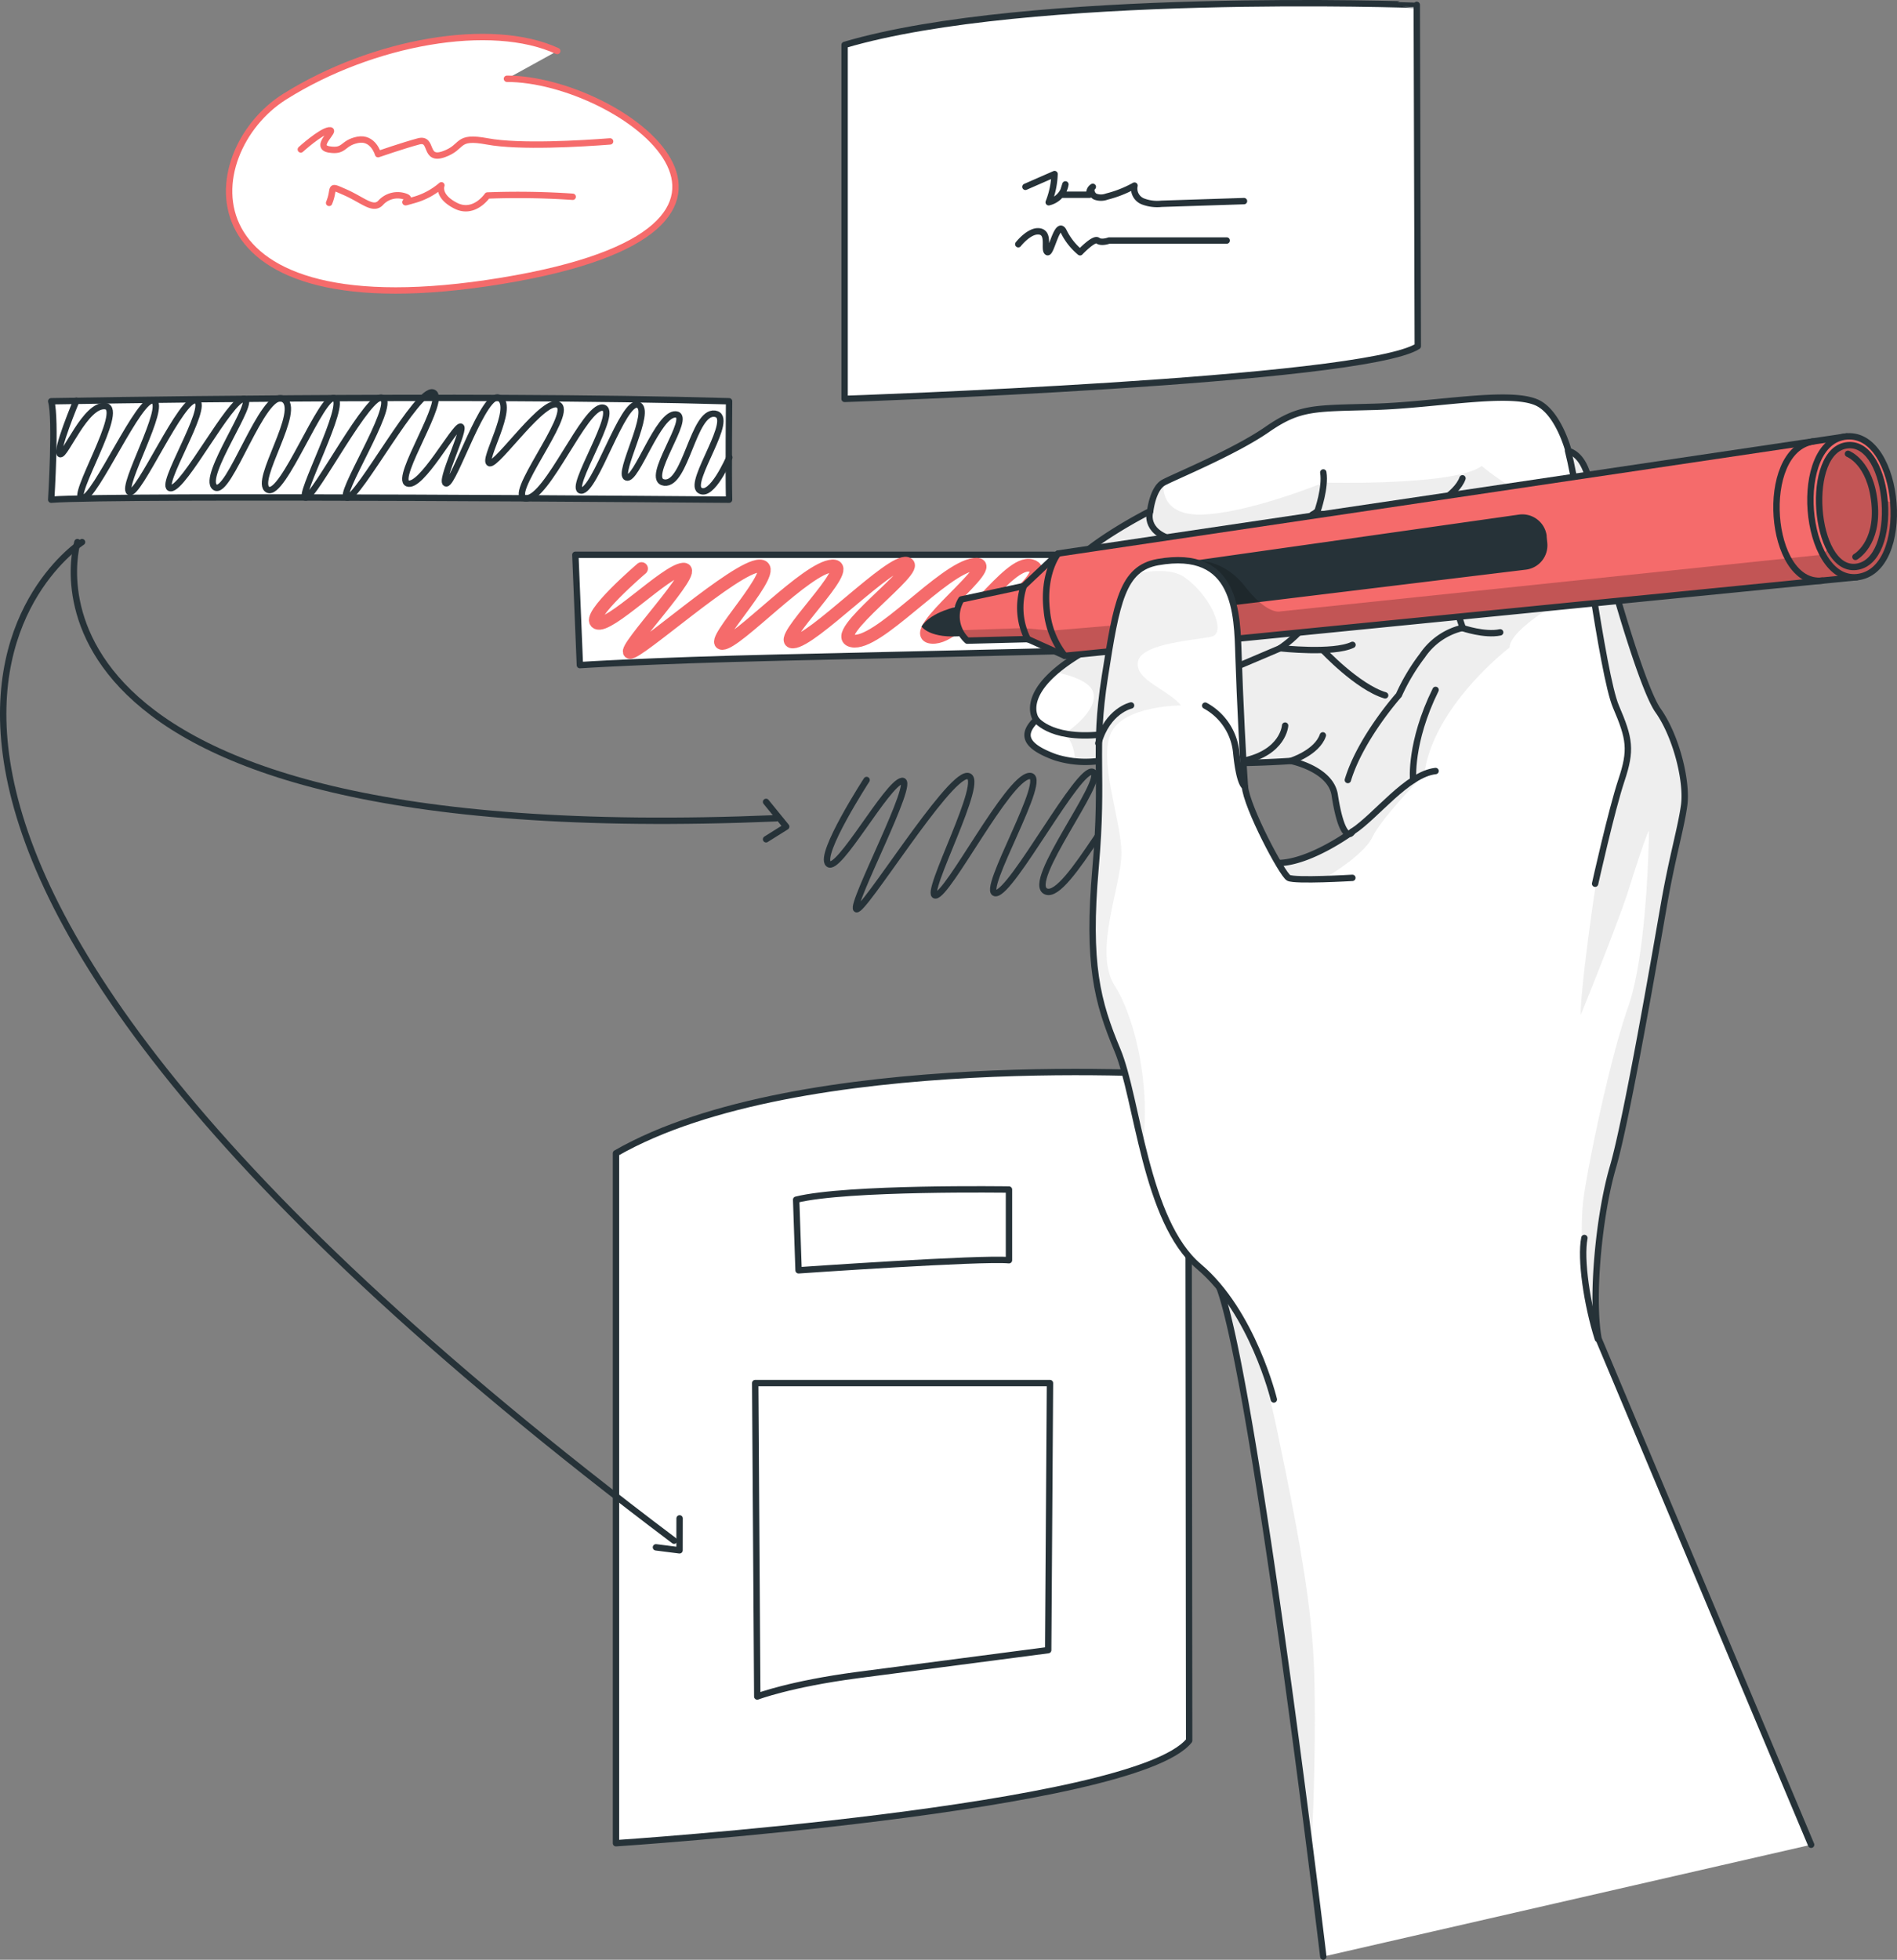 <svg xmlns="http://www.w3.org/2000/svg" xmlns:xlink="http://www.w3.org/1999/xlink" id="Layer_1" data-name="Layer 1" viewBox="0 0 297.53 307.25"><rect x="0" y="0" width="297.53" height="307.25" fill="#808080" stroke="none"/><defs><style>.cls-1,.cls-3,.cls-4,.cls-6,.cls-7{fill:none;}.cls-2,.cls-5,.cls-8{fill:#fff;}.cls-2,.cls-4{stroke:#263238;}.cls-2,.cls-3,.cls-4,.cls-5,.cls-6,.cls-7{stroke-linecap:round;stroke-linejoin:round;}.cls-3,.cls-5,.cls-6{stroke:#f56b6b;}.cls-3{stroke-width:2px;}.cls-7{stroke:#fff;}.cls-10,.cls-14,.cls-16,.cls-7{isolation:isolate;}.cls-14,.cls-7{opacity:0.3;}.cls-9{opacity:0.5;}.cls-10{fill:#aaa;}.cls-10,.cls-16{opacity:0.4;}.cls-11{fill:#263238;}.cls-12{fill:#f56b6b;}.cls-13{clip-path:url(#clip-path);}.cls-14{fill-opacity:0.7;}.cls-15{clip-path:url(#clip-path-2);}</style><clipPath id="clip-path" transform="translate(-60.6 -58.71)"><path class="cls-1" d="M226.56,145.49l123.69-18.36,1.58,22.07L227.61,161.53l-5.8-2.62-9.5.24a5.12,5.12,0,0,1-.93-6.46l9.78-2.1Z"></path></clipPath><clipPath id="clip-path-2" transform="translate(-60.6 -58.71)"><path class="cls-1" d="M350.25,127.13c8.57-.68,10.41,21.2,1.58,22.07C343.38,150,341.55,127.83,350.25,127.13Z"></path></clipPath></defs><path class="cls-2" d="M68.63,121.62s65.08-1.19,106.32,0c0,0-.1,11.07,0,15.43,0,0-96-.79-106.32,0C68.63,137,69.42,124.37,68.63,121.62Z" transform="translate(-60.6 -58.71)"></path><path class="cls-2" d="M157.21,239.52V347.69s81.21-5.35,89.9-16.09L247,227.28S186,223,157.21,239.52Z" transform="translate(-60.6 -58.71)"></path><path class="cls-2" d="M150.84,145.69H243.3l-.58,14.74-59.92,1.38c-21,.49-31.25,1.18-31.25,1.18Z" transform="translate(-60.6 -58.71)"></path><path class="cls-2" d="M185.47,246.8l.38,11.07s28.77-2,33-1.58V245.21S193.39,244.82,185.47,246.8Z" transform="translate(-60.6 -58.71)"></path><path class="cls-3" d="M161.22,147.85s-8.84,7.56-7,8.52,10.79-8.19,13.53-8.43-9.56,12.6-8.39,13.05,16.71-13.58,20.4-13.55-8.2,12.21-5.86,12.15,13.26-11.94,17.24-12.15-9.23,12-6.17,11.92,15.32-13,17.85-12.33-12.59,11.29-8.59,12.16,14.25-11.35,19.16-12-11.35,11.13-6.61,11.44,11.85-12.25,15.55-11.25-6.79,8-5.24,8.44,6.49-8.39,11.43-8.44-5.86,8-4.69,8.94S230,154,230,154" transform="translate(-60.6 -58.71)"></path><path class="cls-4" d="M196.52,181s-7.55,11.65-6,13.14,9.21-12.63,11.55-13-8.16,19.42-7.16,20.11,14.26-20.92,17.41-20.88-7,18.81-5,18.73,11.32-18.4,14.72-18.73-7.88,18.45-5.27,18.37,13.08-20.08,15.24-19-10.75,17.4-7.33,18.74S236.84,181,241,180s-9.69,17.15-5.64,17.62,10.12-18.87,13.28-17.32-5.8,12.28-4.48,13,5.54-12.93,9.76-13-5,12.28-4,13.77,5.29-3.65,5.29-3.65" transform="translate(-60.6 -58.71)"></path><path class="cls-4" d="M72.58,121.53s-3.36,8-2.56,8.38,4-7.92,7.12-7.52-5.66,14.49-3.62,14.46,9-16.17,11.13-15.32S79.51,135,80.89,135.84s8.31-15.22,10.49-14.34-6.13,13.75-4,13.75,9.3-14,11.47-14-6.72,12.21-4.55,13.84,7.52-15.41,10.69-13.84-4.75,13-2.38,14.23,8.5-15.21,10.48-14.33-5.9,15.57-4.54,15.57,10.08-16.9,12.06-15.6-7.32,15.61-5.54,15.62,11.08-17.34,13.45-16.49-6.13,13.45-4,14.25,7.32-8.91,8.31-8.91-3.47,8.91-2.23,8.91,6-14.87,8.36-13.37-2.77,9.8-1.58,10.2,8.7-10.68,10.87-9.1-8.5,14.6-5.14,14.62,9.18-14.46,12-14.23-5.54,12.85-3.36,13,6.53-14.24,8.9-13.45-3.32,10.85-1.78,11.4,4.94-10.08,7.71-9.89-5.14,10.29-1.78,10.69,4.53-11.24,7.91-10.8-4.25,10.66-2.38,12,4.66-5.14,4.66-5.14" transform="translate(-60.6 -58.71)"></path><path class="cls-4" d="M72.74,143.7S57.87,192.22,182.33,187" transform="translate(-60.6 -58.71)"></path><polyline class="cls-4" points="120.15 125.72 123.31 129.6 120.15 131.58"></polyline><path class="cls-5" d="M148,66.71c-10.28-4.75-28.93-1.53-42.77,7.17s-16.69,37.18,34,28.87,18.63-31.69.88-31.69" transform="translate(-60.6 -58.71)"></path><path class="cls-6" d="M107.78,82.14s3.1-2.81,4.44-3-2.53,2.59,0,3,2-1,4.46-1.5,3.22,2.24,3.22,2.24,3.95-1.36,6.33-2,.79,3.15,4,2,1.76-2.94,6.81-2,14.85.34,19.25,0" transform="translate(-60.6 -58.71)"></path><path class="cls-6" d="M112.22,90.52c1-2.42-.24-2.88,2.53-1.66s4.35,2.89,5.54,1.66a3.59,3.59,0,0,1,4-.94c1.18.5-1.59,1.29,1.18.5a11.15,11.15,0,0,0,4.36-2.32s-.7,1.69,2.22,3.19,5-1.59,5-1.59a126.87,126.87,0,0,1,13.37.2" transform="translate(-60.6 -58.71)"></path><path class="cls-7" d="M172.6,312.75s3.61,10.75,12.93,12.93" transform="translate(-60.6 -58.71)"></path><path class="cls-8" d="M268.15,365.46s-10.72-89.61-16.25-104.77-12.82-65.27-12.82-65.27,16.84-1.35,21.94-1.4,11.69-4.93,11.69-4.93c-.56,1-1.83.38-2.77-5.74-.63-4.09-6.86-5.34-6.86-5.34s-14.95,1.12-27.56-.57a15.67,15.67,0,0,1-9.39,0c-4.59-1.67-5.52-3.46-3-5.89,0,0-3.57-4.67,8.63-11.3,0,0-8.11-7.29-4.15-12S241,138.84,241,138.84s.39-3.55,2.11-4.48,11.08-4.75,16.22-8.31,7.38-3.29,16.88-3.56,21.1-2.63,25.45-.66c3.38,1.54,4.95,7.58,4.95,7.58,3.16,1,3.48,6.16,3.68,7.43.93,5.67,7.46,29.17,10.36,33.26s4.61,11.21,4.09,14.9-1.85,8-3.17,15.56-5.8,33.63-8,41.14-3.43,20.57-2.25,26.9l33.34,79.33" transform="translate(-60.6 -58.71)"></path><path class="cls-1" d="M268.15,365.46s-10.72-89.61-16.25-104.77-12.82-65.27-12.82-65.27,16.84-1.35,21.94-1.4,11.69-4.93,11.69-4.93c-.56,1-1.83.38-2.77-5.74-.63-4.09-6.86-5.34-6.86-5.34s-14.95,1.12-27.56-.57a15.67,15.67,0,0,1-9.39,0c-4.59-1.67-5.52-3.46-3-5.89,0,0-3.57-4.67,8.63-11.3,0,0-8.11-7.29-4.15-12S241,138.84,241,138.84s.39-3.55,2.11-4.48,11.08-4.75,16.22-8.31,7.38-3.29,16.88-3.56,21.1-2.63,25.45-.66c3.38,1.54,4.95,7.58,4.95,7.58,3.16,1,3.48,6.16,3.68,7.43.93,5.67,7.46,29.17,10.36,33.26s4.61,11.21,4.09,14.9-1.85,8-3.17,15.56-5.8,33.63-8,41.14-3.43,20.57-2.25,26.9l33.34,79.33" transform="translate(-60.6 -58.71)"></path><g class="cls-9"><path class="cls-10" d="M303.68,154s-6.31,3.81-6.31,6.23c0,0-12,9.13-13.38,19.88,0,0-6.65,6.74-8.11,9.8s-7.8,6.65-7.8,6.65a46.17,46.17,0,0,0-5.39-.2,67.58,67.58,0,0,1-9-2c3-.19,5.76-.34,7.35-.35,4.23,0,9.48-3.4,11.15-4.55-.64,0-1.53-1.54-2.23-6.12-.63-4.09-6.86-5.34-6.86-5.34s-15,1.12-27.56-.57a16.46,16.46,0,0,1-6.39.66,6,6,0,0,0-1.52-4.37s5.79-3.85,4.28-6.82c-.72-1.42-3.31-2.3-5.84-2.83a31.31,31.31,0,0,1,5.71-3.83s-8.11-7.29-4.15-12S241,138.84,241,138.84s.39-3.55,2.11-4.48c0,0-1,5.49,6.59,5s18.52-5,18.52-5,20.6.57,24.78-2.6c0,0,5,4.27,8.66,5S303.68,154,303.68,154Z" transform="translate(-60.6 -58.71)"></path><path class="cls-10" d="M324.67,185c-.53,3.69-1.85,8-3.17,15.56s-5.8,33.63-8,41.14-3.43,20.57-2.25,26.9l2.8,6.68c-6.07-10.76-5.59-24.88-5.1-28.59.59-4.55,3.95-21.37,7-30.07s3.27-26.9,3.27-27.53-1.58,4-3.19,9.13-7.49,19.59-7.49,19.59c-.2-3,2.27-20.55,2.72-22.55S315.33,179.77,316,176s-2.36-8-3.11-11-3.71-16.38-4.5-25.59a40.28,40.28,0,0,0-3.67-14.46,19.19,19.19,0,0,1,1.9,4.5c3.16,1,3.48,6.16,3.68,7.43.93,5.67,7.46,29.17,10.36,33.26S325.19,181.31,324.67,185Z" transform="translate(-60.6 -58.71)"></path><path class="cls-10" d="M266.18,349.54c-3.25-25.56-9.75-74.21-13.85-87.55,2.83,3.44,6,9,8.31,19.71,4.55,21.56,5.94,31.05,6.13,40.94C266.9,329,266.81,340.62,266.18,349.54Z" transform="translate(-60.6 -58.71)"></path></g><path class="cls-4" d="M268.15,365.46s-10.72-89.61-16.25-104.77-12.82-65.27-12.82-65.27,16.84-1.35,21.94-1.4,11.69-4.93,11.69-4.93c-.56,1-1.83.38-2.77-5.74-.63-4.09-6.86-5.34-6.86-5.34s-14.95,1.12-27.56-.57a15.67,15.67,0,0,1-9.39,0c-4.59-1.67-5.52-3.46-3-5.89,0,0-3.57-4.67,8.63-11.3,0,0-8.11-7.29-4.15-12S241,138.84,241,138.84s.39-3.55,2.11-4.48,11.08-4.75,16.22-8.31,7.38-3.29,16.88-3.56,21.1-2.63,25.45-.66c3.38,1.54,4.95,7.58,4.95,7.58,3.16,1,3.48,6.16,3.68,7.43.93,5.67,7.46,29.17,10.36,33.26s4.61,11.21,4.09,14.9-1.85,8-3.17,15.56-5.8,33.63-8,41.14-3.43,20.57-2.25,26.9l33.34,79.33" transform="translate(-60.6 -58.71)"></path><path class="cls-4" d="M223.13,171.55s2.63,3.56,11.73,2.11,20-10.55,20-10.55l6.53-2.77s8.31.92,11.34-.53" transform="translate(-60.6 -58.71)"></path><path class="cls-4" d="M268.08,160.62s5.42,5.8,9.77,7.11" transform="translate(-60.6 -58.71)"></path><path class="cls-4" d="M272.71,189.09c3.69-2.38,8.57-9,13.05-9.5" transform="translate(-60.6 -58.71)"></path><path class="cls-4" d="M272,181c2-6.61,8-13.32,8-13.32a31.45,31.45,0,0,1,3.69-6.19,10.49,10.49,0,0,1,6.33-4.35s-5.24-14.84-3.69-17.81" transform="translate(-60.6 -58.71)"></path><path class="cls-4" d="M263.08,178s4.07-1.28,5-4" transform="translate(-60.6 -58.71)"></path><path class="cls-4" d="M262.16,172.47s-.25,4.22-6.59,5.54" transform="translate(-60.6 -58.71)"></path><path class="cls-4" d="M261.37,160.34s3.15-2.09,4.21-4.21" transform="translate(-60.6 -58.71)"></path><path class="cls-4" d="M241,138.84s-1.13,3.17,3.59,4.49,17.38-.13,22.65-4.49c0,0,1.3-3.69.91-6.06" transform="translate(-60.6 -58.71)"></path><path class="cls-4" d="M266.48,139.37s15.46-.53,16.65-.53,5.93-2.5,6.85-5.14" transform="translate(-60.6 -58.71)"></path><path class="cls-4" d="M290,157.18s3.48,1.19,5.89.67" transform="translate(-60.6 -58.71)"></path><path class="cls-4" d="M282.24,181s-.56-5.85,3.52-14.13" transform="translate(-60.6 -58.71)"></path><path class="cls-4" d="M306.54,129.41c2.1,8.16,5.33,35,7.51,40.08s2.44,6.81.86,11.55-4.13,16.22-4.13,16.22" transform="translate(-60.6 -58.71)"></path><path class="cls-4" d="M311.21,268.62c-1.71-5.4-2.76-12.52-2.11-15.82" transform="translate(-60.6 -58.71)"></path><path class="cls-11" d="M211,153.75s-4.38.82-5.86,3.19c0,0,1.29,2,6.58,1.47S211,153.75,211,153.75Z" transform="translate(-60.6 -58.71)"></path><path class="cls-12" d="M226.56,145.49l123.69-18.36,1.58,22.07L227.61,161.53l-5.8-2.62-9.5.24a5.12,5.12,0,0,1-.93-6.46l9.78-2.1Z" transform="translate(-60.6 -58.71)"></path><g class="cls-13"><path class="cls-11" d="M247.83,146.62l51-7.23a3.85,3.85,0,0,1,4.35,3.27.77.77,0,0,1,0,.15l.1,1a3.84,3.84,0,0,1-3.36,4.21l-51.09,6.21a3.84,3.84,0,0,1-4.28-3.33s0-.08,0-.12h0A3.85,3.85,0,0,1,247.83,146.62Z" transform="translate(-60.6 -58.71)"></path><path class="cls-14" d="M351.83,149.2,227.61,161.53l-5.8-2.62-9.5.24a4.93,4.93,0,0,1-1.2-1.63l10-.34,4.4.4,17.29-1.45,5.06-9.49s4.44-.56,8,4,5.54,3.93,5.54,3.93l85.06-8.9,1-1s-3.43-7.78,0-14.13c.86-1.59,1.85-2.23,2.85-2.22Z" transform="translate(-60.6 -58.71)"></path></g><path class="cls-4" d="M226.56,145.49l123.69-18.36,1.58,22.07L227.61,161.53l-5.8-2.62-9.5.24a5.12,5.12,0,0,1-.93-6.46l9.78-2.1Z" transform="translate(-60.6 -58.71)"></path><path class="cls-12" d="M350.25,127.13c8.57-.68,10.41,21.2,1.58,22.07C343.38,150,341.55,127.83,350.25,127.13Z" transform="translate(-60.6 -58.71)"></path><g class="cls-15"><path class="cls-14" d="M351.83,149.2c-2.31.23-4.13-1.27-5.37-3.58l1-1s-3.43-7.78,0-14.13c.86-1.59,1.85-2.23,2.85-2.22,3,0,6.06,5.8,5.93,8.93l1.3.32C358,143,356.27,148.76,351.83,149.2Z" transform="translate(-60.6 -58.71)"></path></g><path class="cls-4" d="M350.25,127.13c8.57-.68,10.41,21.2,1.58,22.07C343.38,150,341.55,127.83,350.25,127.13Z" transform="translate(-60.6 -58.71)"></path><path class="cls-4" d="M226.56,145.49s-2.45,3.07-1.78,8.92a13.29,13.29,0,0,0,2.83,7.12" transform="translate(-60.6 -58.71)"></path><path class="cls-4" d="M221.16,150.62a10.84,10.84,0,0,0,.65,8.32" transform="translate(-60.6 -58.71)"></path><path class="cls-4" d="M346.41,149.74c-8.45.88-10.09-20.41-1.45-21.82" transform="translate(-60.6 -58.71)"></path><path class="cls-4" d="M350.42,128.51c6.79-.59,8.24,18.32,1.25,19.08C345,148.31,343.54,129.11,350.42,128.51Z" transform="translate(-60.6 -58.71)"></path><path class="cls-4" d="M350.44,129.86s3.54,1.31,4.17,7.74-3,8.42-3,8.42" transform="translate(-60.6 -58.71)"></path><path class="cls-8" d="M272.71,196.34s-9,.53-10,0-6.6-11.08-6.86-14.37-.79-13.85-1-20.44-.26-16.88-12.66-14.69c-5.54,1-6.47,6.22-8.31,18s-.13,14.9-1.45,29.94.26,21,3.43,28.57,4.34,26.81,12.78,33.93,11.75,20.84,11.75,20.84" transform="translate(-60.6 -58.71)"></path><path class="cls-1" d="M272.71,196.34s-9,.53-10,0-6.6-11.08-6.86-14.37-.79-13.85-1-20.44-.26-16.88-12.66-14.69c-5.54,1-6.47,6.22-8.31,18s-.13,14.9-1.45,29.94.26,21,3.43,28.57,4.34,26.81,12.78,33.93,11.75,20.84,11.75,20.84" transform="translate(-60.6 -58.71)"></path><g class="cls-16"><path class="cls-10" d="M250.65,158.51c-2.27.55-11,1-11.57,3.91s4.61,4.28,6.76,6.89c-.08,0-9,0-11,4.35s1.65,13.69,1.65,18.83-4.48,15.43-1.05,20.77c3,4.66,5.78,15.39,4.33,25.58-1.51-6.1-2.55-12-4-15.51-3.17-7.56-4.75-13.54-3.43-28.57s-.38-18.14,1.47-29.94c1.32-8.45,2.17-13.54,4.61-16.1h0c2.85-.62,6.07-.86,8,.52C250.55,152.14,253,158,250.65,158.51Z" transform="translate(-60.6 -58.71)"></path></g><path class="cls-4" d="M272.71,196.34s-9,.53-10,0-6.6-11.08-6.86-14.37-.79-13.85-1-20.44-.26-16.88-12.66-14.69c-5.54,1-6.47,6.22-8.31,18s-.13,14.9-1.45,29.94.26,21,3.43,28.57,4.34,26.81,12.78,33.93,11.75,20.84,11.75,20.84" transform="translate(-60.6 -58.71)"></path><path class="cls-4" d="M255.83,182s-.85-.27-1.35-5.41a9.38,9.38,0,0,0-4.85-7.25" transform="translate(-60.6 -58.71)"></path><path class="cls-4" d="M238,169.31s-3.68.79-5.14,5.93" transform="translate(-60.6 -58.71)"></path><path class="cls-2" d="M193.07,65.75v55.5s81.21-2.74,89.9-8.26l-.16-53.52S221.89,57.25,193.07,65.75Z" transform="translate(-60.6 -58.71)"></path><path class="cls-4" d="M221.43,88,226,86a13.17,13.17,0,0,1-.92,4.42,3.43,3.43,0,0,0,2.62-2.8l-.51,1.62h4.31A1.12,1.12,0,0,1,232,88c-.46.41-.18,1.25.37,1.53a2.59,2.59,0,0,0,1.82,0,17.93,17.93,0,0,0,4.35-1.72,2.16,2.16,0,0,0,1.3,2.47,6.27,6.27,0,0,0,2.94.38l12.93-.42" transform="translate(-60.6 -58.71)"></path><path class="cls-4" d="M220.31,97s1.78-2.29,3.37-2,.59,2.84,1.18,3.23S226.45,93,227.43,95A9.94,9.94,0,0,0,230,98.26s2.17-2.29,2.76-1.84,1.79,0,1.79,0H253" transform="translate(-60.6 -58.71)"></path><path class="cls-4" d="M73.47,143.7s-62.34,39.71,92.86,156.56" transform="translate(-60.6 -58.71)"></path><polyline class="cls-4" points="106.59 238.05 106.58 243.06 102.88 242.59"></polyline><path class="cls-2" d="M179.05,275.55h46.23L225,317.42l-30,3.92c-10.5,1.39-15.63,3.35-15.63,3.35Z" transform="translate(-60.6 -58.71)"></path></svg>